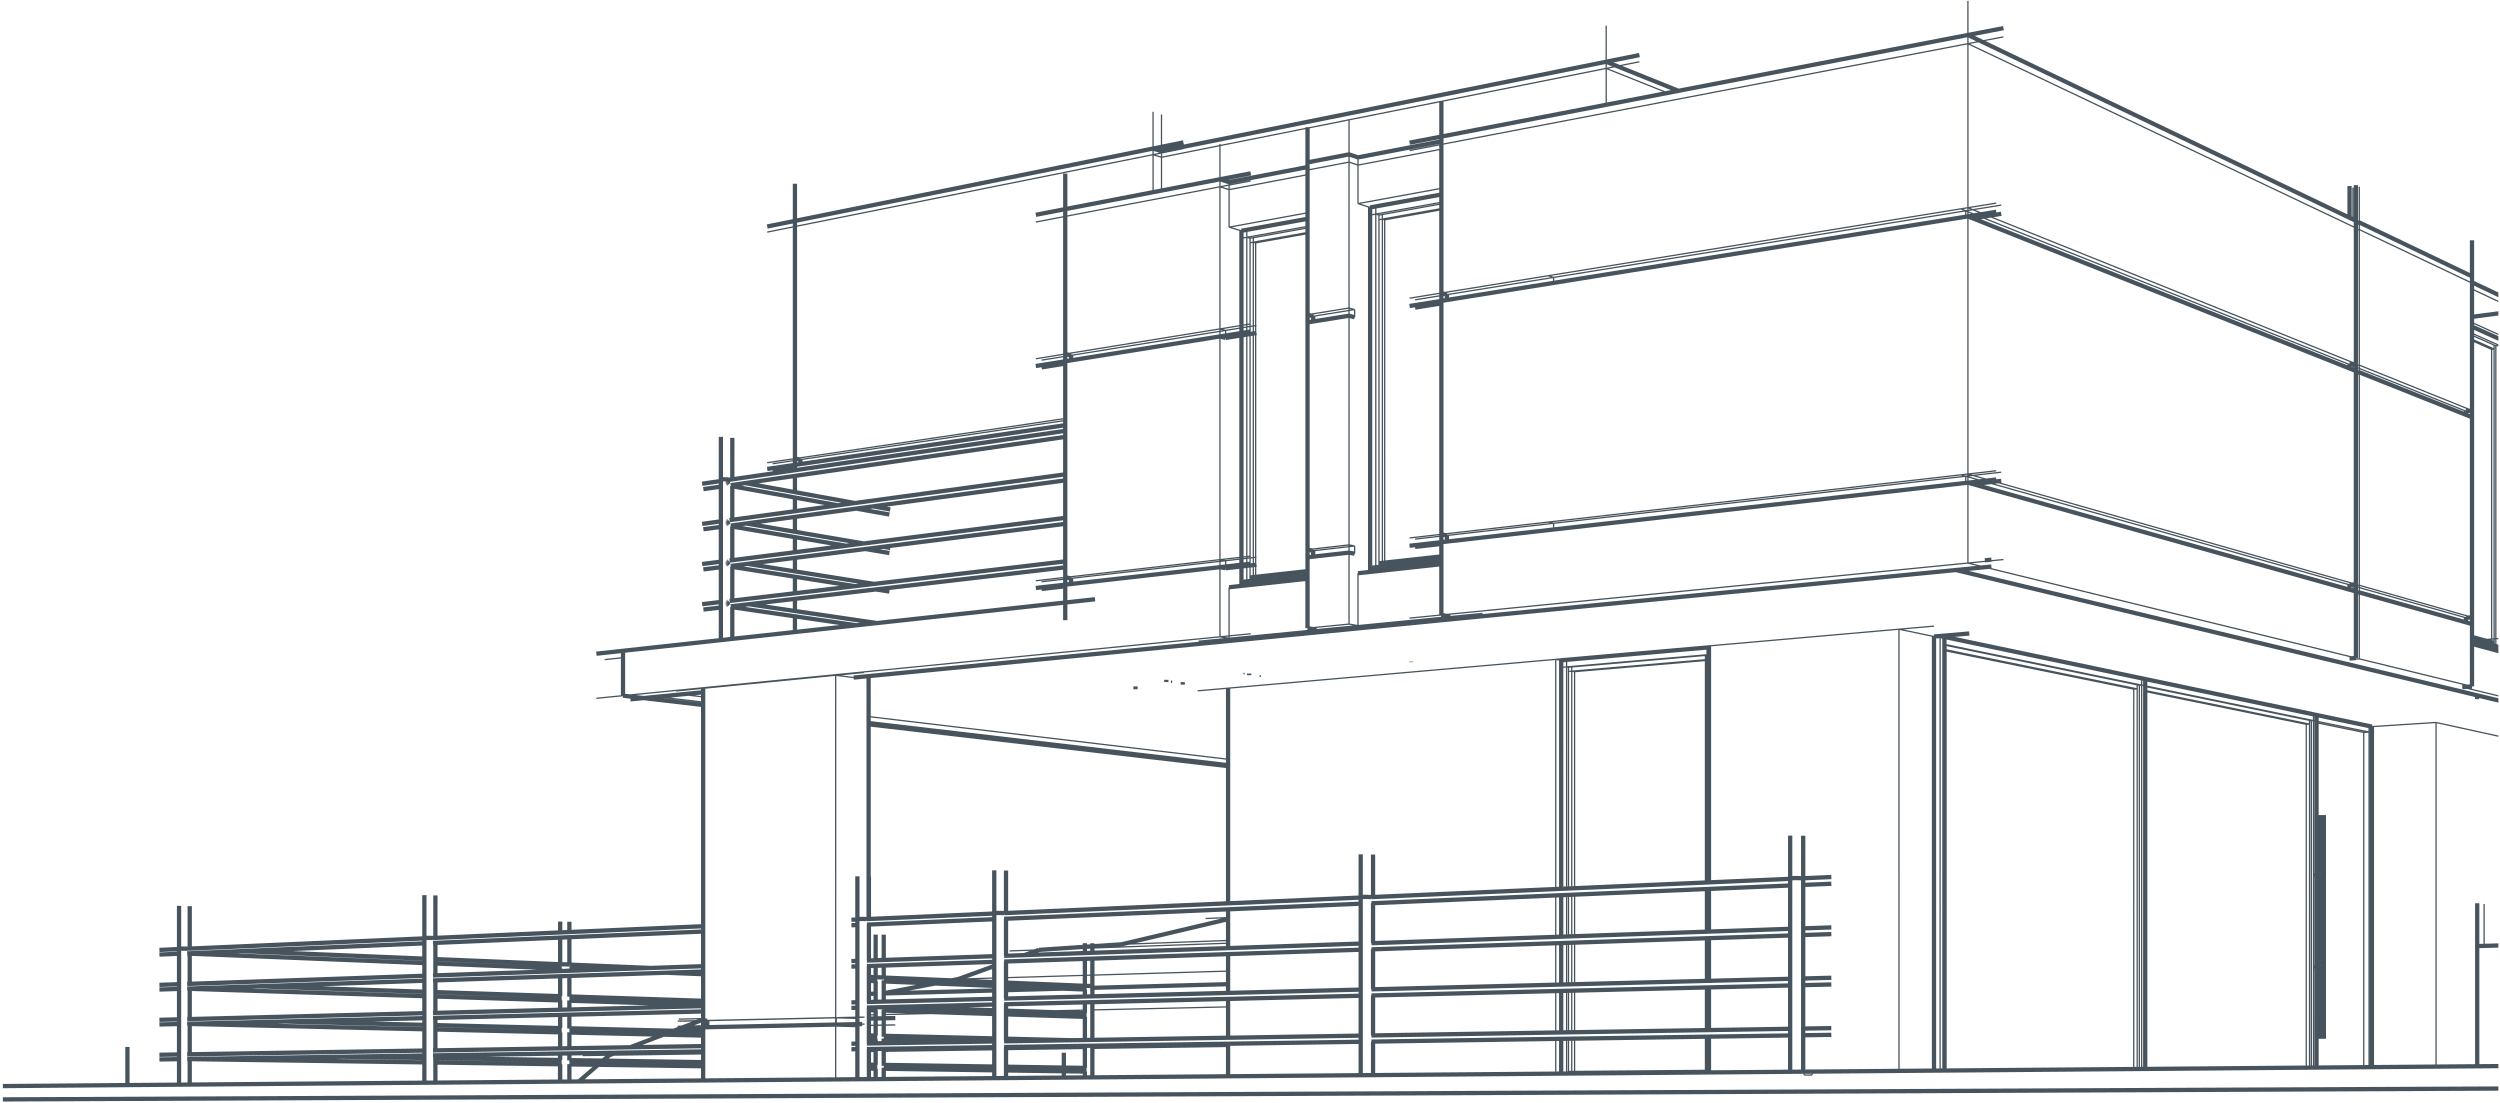 <svg xmlns="http://www.w3.org/2000/svg" width="1474.65" height="650.544" viewBox="0 0 1474.65 650.544">
  <path id="Differenzmenge_2" data-name="Differenzmenge 2" d="M614.5,939.916h0V937.39l1472-6.4v2.526l-1472,6.4Zm0-7.853h0v-2.523l72.207-.578V907.69h2.525v21.249l27.926-.224V916.187l-10.29.152-.037-2.525,10.327-.152v-.237l-10.288.165-.04-2.525,10.328-.165V895.476l-10.278.246-.06-2.525,10.338-.247v-.234l-10.277.258-.063-2.525,10.34-.26V874.766l-10.266.34-.084-2.525,10.35-.342V872l-10.266.354-.086-2.524,10.352-.356V854.055l-10.255.435-.107-2.523,10.362-.44v-.233l-10.253.448-.111-2.525,10.363-.453V824.5h2.527v23.93h.242l.01,1.263.008-1.263.755,0-.009,1.27.02-1.27.813.014-.019,1.262.033-1.262.818.021-.033,1.264.044-1.263.767.028-.045,1.26.06-1.26.068,0,.239-.011V824.633h2.525v23.748l135.887-5.925V818.178h2.525V842.1l.444,0,.011,1.263.009-1.263.8.006-.009,1.263.021-1.263.846.013-.022,1.263.037-1.263.837.024-.036,1.263.051-1.262.773.029-.051,1.264.068-1.262.063,0,.134-.006V818.327h2.525v23.737l71.078-3.1v-5.21h2.525v5.1l2.908-.127v-4.865h2.525v4.755l76.378-3.33V707.138l-33.859-3.945-7.648.746-.161-1.656-4.479-.523.1-.866-15.643,1.542-.074-.759,14.5-1.428V678.6l-9.49,1.02-.081-.758,9.571-1.029v-2.383l-14.326,1.565-.274-2.511,15.726-1.716,56.6-6.18V649.919l-8.924,1.04-.293-2.508,9.217-1.075v-.709l-9.646,1.137-.3-2.509,9.942-1.172V626.161l-8.914,1.122-.316-2.505,9.23-1.163v-.721l-9.635,1.225-.319-2.505,9.954-1.267V602.4l-8.9,1.2-.338-2.5,9.24-1.249v-.733l-9.624,1.315-.341-2.5,9.965-1.361V578.643l-8.89,1.285-.362-2.5,9.252-1.336v-.744l-9.612,1.4-.364-2.5,9.977-1.451V547.87h2.525V571.6l.691-.019.033,1.264.03-1.264.848.02-.028,1.262.082-1.259.884.057-.047.723.023-.016.074-.7.86.091-.132,1.255.192-1.247.522.079.179-.026V548.444h2.526v23l22.631-3.3-.084-.567-3.038.446-.368-2.5,15.283-2.245v-.954l-11.849,1.753-.113-.754,11.961-1.77v-.319l-15.043,2.232-.112-.756,15.153-2.247V424.435l-15.023,3.017-.151-.747,15.174-3.047V422l-14.849,3-.5-2.475,15.349-3.1V398.535h2.525v20.379l209.6-42.35v-20.44h.763v20.287l4.209-.851V357.679h.762v17.727l12.307-2.486.5,2.476-4.618.932,253.353-50.957V305.255h.763v19.963l18.974-3.816.5,2.476-15.466,3.111,3.751,1.509,11.39-2.276.15.747-10.251,2.048,33.318,13.409,170.244-32.843V290.66h.763v18.774l20.338-3.921.478,2.48-17.2,3.317,5.156,2.469,11.733-2.245.143.749-10.717,2.051L1997.455,416.59V399.921h2.526V417.8l.363.173v-17.1h.763v17.468l.084.04V399.368h2.525v20.809l.358-.053v-19.8h.763v20.226l.164-.34,64.686,30.976V431.9h2.525V455.89l14.288,6.792v2.8l-14.288-6.793v2.125l14.288,6.737v.844l-14.287-6.739v13.963l14.287-1.869v2.547l-14.288,1.868v2.377l14.288,6.467v.836l-14.287-6.466V482l14.288,6.431V491.2l-14.288-6.434v1.978h0v.145l14.288,6.377v1.1l-1.116.14V666.505l1.116-.088v.765l-1.116.087v2.845l1.116.3v5.063l-14.288-3.843v23.423h-1.262l.088,1.26-.506.035,15.967,3.881v.786l-18.476-4.49-2.7.19-.06-.86-.118-.028.09-.372-.088-1.259.536-.039-61.262-14.993-1.892.143.018.239-3.737.285-.066-.858-.121-.029.091-.373-.063-.823-212.475-52.01-12.032,1.174L2086.5,702.013v2.6l-11.324-2.723v.67h-2.525v-1.276l-306.19-73.609-640.034,62.449V712.6L1335.944,737.5V696.571l-16.666,1.464-.067-.759,17.961-1.58.035.382-.034-.381,193.274-16.985,3.139-.275,0-.054,3.191-.279,83.724-7.335,0,.031h.006l0-.03.258-.021,0,.028.068-.006.033.379-.032-.379,112.069-9.848.021.231-.02-.231,20.7-1.818.066.759-18.133,1.593,18.023,3.768-.074-.861,3.6-.31,17.233-1.481.217,2.516-8.7.747,112.61,23.63L1977.72,710.3l-.173.824.173-.824,1.772.373,31,6.505,1.672.35-.176.842,37.723-2.427.025.37.081-.37L2086.5,724v.782l-36.377-7.991V918.042l22.632-.181V822.956h2.525v23.96l2.421-.068v-23.5h.763v23.478l8.035-.222v2.526l-11.22.312v68.4l11.219-.089v2.525l-12.472.1-63.778.512-.011-1.263.01,1.263-3.147.025-27.857.222-1.775.014-.009-1.262.009,1.262-1.284.008-1.068.011-1.929.015-94.993.76h0l-2.107.017-.01-1.257.009,1.257-1.36.011-.009-1.263.009,1.263-3.308.028-.011-1.263.009,1.263-111.678.894-.012-1.26.01,1.26-2.534.02-.011-1.262.01,1.262-3.6.028h0l-20.659.167h0l-50.843.407v.739h-.381l0,.383-4.708.035,0-.382h-.382v-.731l-7.863.062-47.893.385-.01-1.255.006,1.255-1.185.009-79.755.637-1.916.015-1.122.01-3.191.025-.011-1.261.01,1.261-3.211.025-107.761.865-7.294.058-78.218.625-84.473.677-12.408.1-.01-1.264.01,1.264-41.044.329-.011-1.263.011,1.263-69.965.559-3.974.032-6.8.053-12.8.1-.01-1.262.01,1.262-78.169.625-.01-1.263.01,1.263-73.344.588-10.994.086-.085,0-.011-1.262.009,1.262-255.174,2.043-.01-1.263.009,1.263-73.48.588Zm105.44-81.107-.254.007v77.731l3.77-.03v-12.57l-.221,0-.037-2.524,1.5-.024,137.169-2.016v-.414l-138.633,2.21L723.2,910.8l.26,0V895.326l-.209.005-.061-2.525,56.9-1.362,81.787-1.958v-.411l-138.622,3.487-.064-2.525.272-.007V874.557l-.2.007-.083-2.525,41.045-1.36,97.651-3.237v-.413L723.259,871.8l-.087-2.525.284-.009V853.789l-.188.009-.106-2.524L861.869,845.4v-.411l-138.6,6.043-.056-1.263-.059,1.262Zm6.042,65.213v12.475l135.887-1.087v-9.5Zm137.994-18.885h.421v30.252l3.971-.032V913.963l-.121,0-.038-2.525,1.4-.022.019,1.263-.018-1.263,73.6-1.083.019,1.263-.018-1.263,5.433-.079,77.66-1.142V908.5l-77.621,1.237-5.434.086-73.6,1.172-1.4.023-.041-2.525.16,0V891.859l-.109,0-.06-2.525,1.4-.035.031,1.263-.03-1.261,73.6-1.761.03,1.263-.03-1.263,83.105-1.99v-.614l-83.043,2.088-.033-1.261.032,1.263-73.6,1.851-1.4.036-.064-2.525.172,0V869.754l-.1,0-.083-2.526,1.4-.044,73.6-2.44,5.433-.181.042,1.263-.041-1.263,57.027-1.892.042,1.269v-.007l-.042-1.262,20.655-.684v-.615l-29.542,1.016-.043-1.263.043,1.263-32.9,1.131-20.589.707-73.6,2.53-.043-1.261.043,1.261-1.4.047-.086-2.523.182-.006V847.65l-.085,0-.107-2.524,1.4-.059,73.6-3.119,5.434-.231.054,1.262-.053-1.262,77.693-3.293v-.612l-83.02,3.619-73.6,3.21-1.4.061-.055-1.267-.068,1.266-3.309-.08-.455.014v13.59h0v39.053Zm6.917,20.9v9.3l70.991-.568v-7.747Zm73.256-2.768h0l-.019,1.26h.037l-.018,1.248h.347v8.97l2.908-.023v-9.035h1.266l.015-1.076h-.036l.016-1.121H947.4V912.8l-2.908.042v2.573Zm5.781,3.868v7.568l3.825-.03,8.554-7.368Zm16.188.222-8.457,7.285,68.647-.55v-5.9l-60.191-.837h0Zm62.715-2.819h0v9.534l76.526-.611V895.793l-76.526,1.552v13.012h-1.263l1.263,0v6.326Zm77.289-20.889v29.8l11.159-.089V910.3l-2.248.033-.037-2.525,2.284-.034v-.727l-2.246.035-.04-2.525,2.286-.037v-8.427l-10.173-.272,0-.065,0,.065Zm16.661-1.935h0l.016.762-1.409.028.016.815-1.6.033v29.991l4.273-.033V908.921h.09l-.019-1.246,1.174-.017,3.973-.059.02,1.263-.019-1.262,68.721-1.012v-.826l-9.288.148h0l-59.394.945v0l-3.974.063-.021-1.263.02,1.263-1.174.019-.02-1.282h-.089v-10.62h1.263v-.033l-1.262.032v-4.043h1.263v-.034l-1.263.034v-6.548h.088l-.03-1.234,1.174-.029.031,1.263-.03-1.263,8.747-.21.021.841-.02-.841,4.963-.117,58.994-1.414v-.824l-68.669,1.727-.028-1.085.027,1.085-3.973.1-1.175.029-.031-1.293h-.089V859.973h.089l-.041-1.224,1.174-.039,3.974-.131.042,1.263-.041-1.263,68.742-2.279v-.826l-68.658,2.361-3.974.136-1.173.041-.045-1.3h-.087V835.5h.087l-.05-1.213,73.9-3.131v-.824L1125.4,833.5l-.055-1.254.052,1.254-.174.007-1,.045-.055-1.258-.087,1.256-1.7-.072-1.731-.024-.848.033v2.3h-1.261l1.262,0v53.964l1.567-.033,0,.071,1.409-.031.016.764-2.993.065v.221h-1.26l0,.056h1.262v2.109l1.551-.031.019.948,1.407-.028Zm3.822,27.877v3.7l1.45-.012v-3.667l-1.45-.02Zm3.652-3.52h0l-.017,1.044h.033l-.017,1.251h.324V925.4l2.248-.017v-5.432h1.271l.005-.4-.032,0,.01-.672h-1.254v-8.806l-2.248.033v8.112Zm5.1,3.641v3.508l62.665-.5v-2.137Zm63.929-2.587h1.261v5.572l4.414-.035V907.731h.147l-.019-1.247,1.117-.015v0l46.513-.686,84.473-1.241,76.973-1.131v-1.093l-157,2.5-4.409.069-.02-1.261.02,1.263-46.513.741-.021-1.263.02,1.263-1.117.018-.02-1.281h-.146V882.511h.147l-.03-1.236,1.115-.027.031,1.263-.03-1.263,46.513-1.113,4.409-.106.031,1.263-.03-1.263,157.048-3.758v-1.091l-76.923,1.935h0l-80.064,2.014-.032-1.262.032,1.262-4.409.11-46.513,1.171-.032-1.264.032,1.264-1.116.028-.034-1.292h-.146V857.292h.146l-.041-1.224,1.672-.057.043,1.252-.042-1.252,45.956-1.523,4.41-.148.041,1.263-.041-1.263,157.059-5.2v-1.093l-76.911,2.645-.043-1.262.043,1.262-80.064,2.752-.043-1.262.043,1.262-4.41.15-35.7,1.228-10.814.372-.044-1.261.043,1.261-1.116.039-.044-1.3h-.146V832.073h.145l-.052-1.215,1.117-.048L1414.161,822v-1.091l-76.9,3.353-.055-1.262.055,1.262-132.1,5.759-.056-1.258-.1,1.255-1.684-.075-1.763-.026-1.01.041v24.212h0v15.308h-1.262l1.262,0v35h-1.263l1.263,0v14.792Zm8.2,3.589v1.929l31.578-.252V923.3Zm34.1.475v1.181l9.883-.078v-.965Zm12.116-3.258h0l-.014.9.03,0-.017,1.249H1254v2.189l1.885-.015V908.263l-1.884.028v.315h-1.262l1.262,0v11.47Zm82.24-12.266-77.538,1.1v15.473l77.537-.62Zm345.4,15.709-3.945.031v.353l3.945-.03Zm-267.178-17.586-75.692,1.113V923.74l75.692-.606v-17.2Zm4-85.484-1.47.043V923.115l4.769-.038v-18.53h.33l-.019-1.249.932-.013.019,1.263-.018-1.263,107.762-1.585,6.4-.094,1.121-.016,3.6-.054.019,1.263-.018-1.263,78.075-1.148.019,1.245-.018-1.245,47.836-.7v-1.4l-46.866.747-.022-1.247.02,1.247-.929.013-78.076,1.246-1.68.027-1.916.03-.02-1.262.02,1.264-1.122.016h0l-3.191.052-.017-1.008.016,1.008-3.211.05L1421.808,902.2l-.022-1.279h-.329V877.329h.329l-.03-1.239.932-.023.029,1.166-.028-1.166,110.973-2.656.031,1.263-.03-1.264,3.19-.075.031,1.263-.03-1.263,1.122-.027,1.915-.046.031,1.264-.03-1.263,1.679-.042.031,1.262-.03-1.262,79.006-1.891.259-.005,46.66-1.118v-1.4l-46.857,1.177-.031-1.238.031,1.238-79,1.988-1.68.042-1.916.049L1538,870.81l.031,1.255-1.121.027-3.191.081-.032-1.263.031,1.263-3.209.081-.033-1.263.031,1.263-107.76,2.711-.932.022-.032-1.285h-.33V850.116h.329l-.042-1.231.933-.031.034,1.02-.033-1.02,107.762-3.573,6.4-.211,1.121-.037.043,1.261-.041-1.261,1.916-.064.042,1.261-.042-1.261,1.68-.056,78.076-2.587,1.186-.041.044,1.262-.042-1.262,46.673-1.547v-1.4l-46.588,1.6-.042-1.22.039,1.22-1.184.041h0l-78.077,2.683-1.679.059-1.916.065-1.123.039-3.191.11-.043-1.261.042,1.261-110.972,3.816-.932.031-.045-1.293h-.328V822.9h.328l-.053-1.222.933-.04.054,1.262-.053-1.262,110.972-4.7,3.191-.135,1.121-.049,1.917-.08,1.679-.071.054,1.263-.053-1.262,78.076-3.308.051,1.211-.051-1.211,1.183-.049.058,1.261-.054-1.262,46.684-1.978v-1.4l-46.575,2.03-.054-1.21.053,1.21-80.943,3.528-.054-1.234.053,1.234-1.915.082-1.121.052-.056-1.263.054,1.263-3.191.139-3.211.138-.055-1.26.055,1.262-107.761,4.7-.932.042-.057-1.263-.127,1.256-.8-.05ZM1530.1,904.229l-106.118,1.562v17.265l106.118-.85V904.229Zm2.328-.033-1.566.023V922.2l1.566-.013V904.2Zm4.072-.061-1.546.023v18.009l1.546-.013v-18.02Zm1.122-.015-.359,0v18.024l.359,0V904.119Zm1.917-.028-1.155.017V921.8l1.155-.01v-17.7Zm1.679-.026-.917.014v17.7l.917-.007V904.065Zm77.2-1.134-76.432,1.123v17.714l76.432-.621V902.931Zm49.081-.723-45.368.668V921.47l45.368-.363v-18.9Zm2.524-34.7h0v53.574l5.151-.042V900.815h0V809.46l-1.14-.07-1.941-.033-2.068.062v3.056h0v25.552h0v29.484Zm23,31.8h0l.036,2.524-15.355.224v18.966l4.013-.031,50.843-.406V661.718l-110.425,9.7v4.871h0V809.312l45.368-1.978v-24.3h2.525v23.844l.139-.009.075,1.264-.039-1.265.876-.026.039,1.261-.012-1.263.978-.008.01,1.263.01-1.263,1.014.008-.011,1.263.035-1.263.977.027-.035,1.263.061-1.262.876.043-.062,1.261.1-1.259.122.009V783.168h1.263l-1.263-.021,2.526-.026v23.769l15.281-.667.11,2.523-15.391.672v1.413l15.283-.647.107,2.524-15.39.653v23.1l15.294-.527.085,2.526-15.38.528V840.4l15.3-.507.084,2.523-15.378.511v23.1l15.3-.384.064,2.525-15.368.386v1.415L1693,869.6l.06,2.525-15.367.367v23.1l15.317-.244.041,2.526-15.357.245v1.415l15.318-.224Zm40.3-237.537h0V920.579l19.015-.153V665.746l-19.015-3.975Zm23.5,4.841-1.954.168V920.407l1.954-.015V666.612Zm.764.07v253.7l.891-.007V670.645h0v-3.776l-.891-.186Zm3.494,7.87h0v245.8l109.958-.88V696.967l-109.958-22.414Zm112,22.364-1.279.095V919.47l1.279-.01V696.917Zm.762-2.347h0V919.454l.506,0V694.674l-.505-.1Zm1.867.1-.6.044V919.444l.6,0V694.673Zm.763.057v224.7l.463-.005v-224.6l-.463-.1Zm2.989,3.955V919.409l93.348-.747V717.715l-93.348-19.03ZM1241.588,911.121v7.524l9.883.149v-9.789l-43.988.623v8.5l31.579.476v-7.485h2.526Zm733.137-193.437-1.165.076v200.9l1.165-.01Zm.763-2.145v203.1l.3,0V715.6l-.305-.063Zm1.591.075-.524.035V918.631l.524,0V715.614Zm.893,146.225-.131.076v56.706h.131V862.374l-.037.04-.094-.085.131-.143ZM1980.5,902.9v15.7l26.212-.21v-195.9l-26.212-5.394v53.852h1.8l2.525,0v106.7h0V902.9H1980.5Zm29.359-180.517-2.385.153V918.384l2.385-.019V722.383Zm.763-2.6V918.358h.029V719.788l-.029-.006Zm38.74-3.053-36.185,2.327V918.338l36.184-.289ZM1198.018,909.761l-62.666.887v6.4l62.666.943v-8.227Zm-254.855,6.915h0l-.016,1.153.02-1.154Zm184.89-5.924-1.449.021v6.141l1.449.021v-6.182ZM870.89,915.587h0v.07l59.048.82-59.048-.89Zm-55.843-.84-4.651.068,51.473.716v-.079Zm211.26-2.556-51.421.727-2,.76-1.051.9,54.474.82v-3.211Zm-69.755.474-6.624.1v1.489l18.1.273,1.782-1.535-13.251.188Zm-14.671.216L899.9,913.5l41.983.632Zm-215.9-17.437v15.313l135.888-2.165V898.519Zm144.91,3.277v9.727l71.078-1.132V900.33Zm73.257-2.136h0l-.03,1.267h.058l-.028,1.242h.347v8.18l2.908-.047v-8.181h1.266l.025-1.07h-.058l.027-1.125H947.4v-6.887l-2.908.071v6.549Zm5.78,3.924v6.679l34.387-.548,13.324-5.052Zm54.434,1.23-12.61,4.782,34.555-.55v-3.735l-21.945-.5Zm125.894-.731h0l-.026,1.051.053,0-.028,1.24h.323v1.008l2.248-.036v-1.5h1.277l.009-.392h-.054l.016-.682h-1.248v-6.433l-2.248.045v5.694Zm77.227-11.2v11.8l37.281.885,6.707-.106v-11.2Zm46.223-2h0l-.03.916.068,0-.039,1.231H1254v12.381l1.884-.03V882.586l-1.884.045v5.18Zm82.238-3.318-77.538,1.728v16.052l77.537-1.236Zm-195.02,9.852h0l.014.762-5.586.112v4.67l62.665,1.489V889.511l-19.867-.622-16.414-.515-26.384.589v.553l5.553-.118.055,2.525-5.606.121v2.349l4.186-.084v.064l1.383-.027ZM1414.162,878.8l-75.693,1.812V901l75.693-1.207V878.8Zm-286.109,16.567-1.45.029v4.288l1.45.034v-4.351ZM1530.1,876.024l-106.118,2.54v21.07l106.118-1.69V876.024Zm2.328-.055-1.566.037v21.925l1.566-.024V875.969Zm4.072-.1-1.546.036v21.959l1.546-.025v-21.97Zm1.122-.028-.359.01v21.975l.359-.005v-21.98Zm1.917-.046-1.155.028v21.986l1.155-.018v-22Zm1.679-.039-.917.021v22l.917-.014V875.759Zm77.2-1.847-76.432,1.828v22.014l76.432-1.219V873.912ZM870.89,896.129h0v.067l58.513,1.323-58.512-1.39Zm155.417-8.05-76.379,1.828v5.575l60.055,1.427,2.561-.971-.016-.789,2.212-.044,6.231-2.364-7.007.154,0-.07-1.4.032-.016-.762,10.755-.236,1.111-.421-11.167.249-.018-.762,13.081-.292Zm641.188-15.342-45.367,1.086v22.654l45.367-.723V872.736ZM780.112,893.97l-3.72.089,85.476,1.933v-.078ZM941.969,890.1l-71.079,1.7v1.8l71.08,1.69V890.1Zm84,2.535h0l.3.8-4,1.517,4.04-.083V893.42l-.034.013Zm79.395-1.732-74.1,1.617v2.252l74.1-1.5Zm22.694,1.3-1.449.031v2.337l1.449-.029Zm4.774-.1-2.248.048v2.343l2.248-.045Zm-270.958-.083-28.776.689,28.776.684Zm244.579-1.118v2.347l10.832-.22v-1.816Zm-77.616-7.253h0v7.273l.183,0,1.011.028-.021.761,75.352-1.644V688.88l-76.526,7.535V860.07h0v22.837h0v.735Zm77.289-194.75V890.049l11.158-.243v-3.9l-2.236.054-.061-2.525,2.3-.056v-.726l-2.235.056-.063-2.525,2.3-.058V861.5l-2.224.075-.085-2.524,2.309-.077v-.726l-2.223.076-.086-2.523,2.309-.079V837.1l-2.212.094-.107-2.524,2.319-.1v-.725l-2.212.1-.11-2.523,2.322-.1V807.064h2.526v23.867h.031l.035,1.265-.009-1.265.779-.006.009,1.259.01-1.259.866.006-.008,1.263.025-1.263.9.018-.026,1.258.043-1.257.862.028-.043,1.263.062-1.262.563.029V690.367l-7.435.725-.122-1.258-.049.38ZM725.98,874.724v15.241l135.888-3.416v-7.568Zm402.073,14.4-1.449.032v.546l1.449-.031Zm6.06-3.625-3.842.092-.016.5h.323v3.523l2.248-.049v-.959h0V885.6h1.284Zm-7.509,1.774v1.121l1.449-.033V887.32Zm8.748.274v.651l12.145-.27Zm116.118-1.173-2.422.054,2.422.078Zm-380.58-7.111v7.057l71.078-1.788V881.49Zm380.58,3.428-43.988,1.052v1.334l11.6.377,16.047.521,16.343-.364v-2.921Zm84.473-2.022-77.538,1.856v2.932l77.537-1.727Zm-137.927,3.3-14.191.339,14.191.461Zm-253.869-6.215h0l-.041,1.275.08,0-.039,1.232h.347v4.2l2.908-.073v-4.135h1.268l.033-1.065-.079,0,.037-1.13H947.4v-10.93l-2.908.1v10.525Zm5.78,3.984v2.593l45.914-1.155Zm-6.657-2.717h0l-.039,1.239Zm184.782-1.435-1.448.04v2.263l1.448-.038Zm2.754-9.7-.509,0-.041.995h.322v10.9l2.248-.057V868.424h1.29l.014-.368-.093,0,.029-.7H1134l-.1.64-.349-.035Zm67.21,7.809-62.665,1.69v2.277l62.666-1.577Zm-192.333-10.5-55.756,1.849v9.659l76.379,2.481V866.028ZM870.89,876.669h0v.067l58.124,1.82-58.123-1.887Zm368.885-2.094-32.291.87v2.407l43.988-1.107v-1.7Zm14.453-1.6-.489,0-.033.85H1254v2.852l1.883-.047v-3.619Zm81.717-1h0l-77.539,2.092v2.5l24.727-.622,52.812-1.345v-2.623ZM764.274,873.2l-2.994.1,100.589,3.151v-.079Zm177.695-5.89L870.89,869.67v4.472l71.079,2.309v-9.136Zm184.635,2.728V875.1l1.448-.04V870.1Zm287.558-18.381-75.693,2.508v20.388l75.693-1.9V851.662Zm-278.811,18.731V874.5l17.888-3.394Zm29.077,1.166-15.491,2.939,49.079-1.325v-.27l-33.588-1.345Zm-302.56-1.589-59.129,1.959,59.129,1.921v-3.88ZM1530.1,847.817l-106.118,3.519v21.071l106.118-2.669v-21.92Zm-275.289,22.638h0l.576.01-.02,1.263.028-1.263.485.01v-4.709l-1.884.055v4.634h.221l.008,1.256,0-1.255h.567l-.005,1.264.02-1.263Zm81.132-7.063-77.537,2.3v5.854l77.537-2.091v-6.063Zm-84.472,2.5-43.987,1.3v1.351l43.987,1.813V865.9Zm280.958-18.154-1.566.051v21.926l1.566-.041V847.742Zm4.072-.135-1.546.051v21.955l1.546-.038V847.607Zm1.122-.038-.359.012v21.976l.359-.009V847.569Zm1.917-.064-1.155.038v21.986l1.155-.03V847.5Zm1.679-.055-.917.03v22l.917-.023V847.45Zm77.2-2.559-76.432,2.534v22.013l76.432-1.923V844.891Zm-444.33,23.545-.041.979.041-.979ZM725.98,854v15.172L861.869,864.5v-5.058ZM1165.2,868.067h0l-.039.992.041-.987v-.005Zm-35.846-.206h0l-.041,1.026Zm68.659-.381-9.594.284,9.594.4Zm-67.761-.886h0l-.044,1.065.053,0-.006-1.069Zm537.24-23.33-45.368,1.5v22.653l45.368-1.14V843.264Zm-469.479,15.563-62.664,2.077v4.675l29.9,1.232,8.734.36,3.687-.7,20.339-7.368Zm0,2.962-14.816,5.368,14.816-.438Zm-65.945,3.589h0l.6.014-.031,1.264.045-1.262.135,0v-4.411l-2.248.075v4.3h.221l.007,1.268.006-1.268.609,0-.006,1.263.02-1.263.627.008-.02,1.264.03-1.263Zm119.4-8.323-43.987,1.458v7.924l43.987-1.3v-8.078Zm-123.417,4.09-1.449.049v4.024l1.449.059v-4.132Zm127.827-4.237-1.884.062v8.087l1.884-.057v-8.093Zm80.062-2.654-77.537,2.57v8.1l77.537-2.3v-8.374ZM870.89,859.8h0v4.388l58.967-2.027L870.89,859.8Zm1107.733,1.465h0l-.781.282v.183l.131-.077v-.144h.241l.41-.244ZM944.744,860.223l-.547,0-.047,1.211h.345v.226l2.908-.1v-.089h1.271l.042-1.056-.1-.005.048-1.136H948.6l-.13,1.074-1.066-.074Zm-.593-1.3h0l-.053,1.279.064,0Zm1037.108.959h0v.049h1.041v-.05Zm-954.952-18.928-76.379,3.236v13.744l46.8,1.928,29.576-1.017V840.958ZM870.89,857.209h0v.067l57.4,2.3-57.4-2.366Zm1106.952-49.159v51.422l.13.085V859.1l-.045-.058.045-.035V808.057l-.061.062ZM946.158,857.712h0l.7.018-.033,1.262.044-1.262.535.018V844.3l-2.908.123V857.7h.24l.008,1.267.006-1.267.674,0-.008,1.263.02-1.263.71.011-.019,1.263.032-1.262Zm-4.189-13.181-71.079,3.011v7.14l71.078,2.928V844.531Zm-186.751,7.912-2.446.1,109.1,4.369v-.077Zm442.8-18.76-71.413,3.026V855.4l1.449-.049V841.439h2.525v13.827l2.248-.077v-13.7h2.526V855.1l62.664-2.154V833.684ZM861.869,847.925l-76.4,3.236,76.4,3.147v-6.384Zm474.076-20.086-128.462,5.443v19.339l9.309-.32,3.5-1.269-11.975.425-.026-.763,14.336-.507,2.51-.909.293.809.111,0-.059-.879,25.987-1.751v-.936H1254v.765l1.884-.127v-.6h2.525v.426l15.825-1.067,59.109-13.971-9.394.381-.031-.761,12.031-.49v-3.239Zm-84.474,22.144-25.64,1.729-.848.307,26.488-.91Zm4.409-.21-1.884.067v1.183l1.884-.065Zm80.064-2.834h0l-77.539,2.745v1.186l77.539-2.666V846.94Zm-61.433.608-.063,0,.054.8.2-.007-.189-.8Zm61.433-2.209h0l-56.951,2.048-4,.947,60.954-2.157v-.837Zm1.264,1.173h1.261v1.6l75.692-2.6V824.526l-75.691,3.207v18.779Zm-1.266-12.585-53.137,12.559,53.137-1.911V833.927ZM1530.1,819.614l-106.118,4.5v21.069l106.118-3.649V819.614Zm2.328-.1-1.566.067V841.5l1.566-.054V819.515Zm4.072-.173-1.546.066v21.956l1.546-.054V819.342Zm1.122-.048-.359.015v21.974l.359-.012V819.294Zm1.917-.082-1.155.049v21.983l1.155-.04V819.213Zm1.679-.069-.917.038v22l.917-.032v-22Zm77.2-3.271-76.432,3.238v22.012l76.432-2.627V815.872Zm49.081-2.081-45.368,1.924v22.652l45.368-1.561V813.791ZM1126.428,718.8v88.353h.177v23.758l71.413-3.113V803.538h2.525V827.4l.166,0,.035,1.264-.011-1.264.807-.006.012,1.262.01-1.262.889.005-.01,1.268.028-1.268.909.02-.026,1.258.044-1.258.87.032-.045,1.262.065-1.262.673.035V803.637h2.525v23.752l128.46-5.6V743.216L1126.427,718.8ZM1530.1,679.509l-191.631,16.84v125.33l75.692-3.3V794.1h2.526v23.853l.548-.017.039,1.263-.012-1.263.885-.008.01,1.264.011-1.264.948.008-.011,1.263.031-1.263.944.022-.031,1.263.052-1.261.877.035-.052,1.262.078-1.26.453.027V794.212h2.526v23.738l106.118-4.627V679.509Zm.762.036V813.291l1.566-.068V679.812Zm5.638,4.406-1.546.133V813.112l1.546-.067V683.951Zm.764.035V813.012l.359-.016V684.046l-.359-.059Zm2.276,2.491-1.155.1V812.963l1.155-.049V686.478Zm.762.035V812.881l.917-.041V686.666Zm78.113-6.331-76.432,6.511V812.805l76.432-3.332V680.182ZM1977.973,807.55h0l-.13.075v.38l.131-.136v-.319Zm.652-.562h0l-.783.279v.177l.131-.076v-.128h.219l.433-.253Zm2.63.084h0Zm0-1.49h0l0,.041h1.042v-.041Zm-3.415-89.908h0v89.5l.13.088v-.509l-.014-.018.013-.01V715.7l-.131-.028Zm-851.414-2.3v2.152l209.516,24.584v-1.842l-209.517-24.893Zm854.07,2.851h0v.093l26.616,5.478.271-.017-26.887-5.555Zm0-2.762h0v1.984l29.359,6.065v-1.887l-29.359-6.161Zm-101.048-17.732v1.614l95.276,19.468v-1.428l-18.533-3.822-76.743-15.831Zm98.392,17.175h0V714.9l.13.027v-1.992l-.131-.027Zm-98.393-20.648v2.313l78.2,16.156,19.432,4.013v-1.994l-97.631-20.488ZM1004.646,702l-.326.032,21.985,2.562v-.051L1004.646,702Zm14.323-1.4-3.963.388-6.79.661,18.089,2.123v-2.3l-7.337-.873Zm-18.563-.724h0l.122,1.239Zm25.9.008h0l-3.79.37,3.79.451v-.821Zm-14.751-2.079L988,700.131l4.47.523,7.934-.775h0l25.9-2.527v-.687l-14.721,1.45Zm118.722-38.914,0,.041-48.431,5.288-36.949,4.034-6.737.734-56.6,6.177v24.214l2.867.335,41.683-4.112V695.6L1104.3,687.9V687.9l227.732-22.456V626.033l-87.308,9.862-.123-1.082.121,1.082-2.309.262v8l16.18-1.767.275,2.509-16.455,1.8v9.293h-2.525v-9.018l-109.605,11.964Zm630.792,12.416h0v1.844l112,22.885v-1.626l-112-23.1Zm115.392,20.319v2.322l.462.1v-2.32l-.463-.1Zm128.377-50.6h0v37.458l63.341,15.5,1.508-.106V659.212l-2.649-.743-62.2-17.441ZM1760.991,667.4v2.7l114.707,23.7V691.47L1760.99,667.4Zm-428.59-1.229-209.935,20.7.031.32-13.393,1.319,7.2.935-.084-.868,203.642-19.869-.068-.681,15.014-1.474-2.409-.383h0Zm207.139,17.8-1.155.1v1.737l1.155-.1Zm78.875-6.8-78.113,6.729v1.738l78.113-6.665Zm-81.914,3.484-1.546.136v2.52l1.546-.133Zm82.843-7.258-82.08,7.191v2.524l82.08-7.08v-2.634Zm383.109,4.89.02.258,1.6-.121v-37.52l-.359.032V678.3Zm-215.109-55.2h0l.213,2.2,212.176,51.936.895-.068.562-.042V640.006l-225-63.089-2.2-.617v45.558l9.646-.951-.149-1.5,3.853-.381.149,1.5,7.042-.694.075.76-7.042.694.025.249-3.853.38-.025-.249-7.839.773,5.181,1.268,2.435-.238,3.853-.374Zm297.276,44.232-.253.02v2.489l.253.068v-2.578Zm-1.016.078h0l-.7.056v.357l.7.193v-.606Zm-11.393-175.319V664.9l5.179,1.414,2.31.631,2.437-.192V496.477Zm11.392,4.389h0l-.7.087V666.7l.7-.056V496.476Zm.763-2.166V666.584l.253-.021V494.422ZM1038.028,624.729h1.263v41.6l4.211-.46V648.217h.382l-.192-1.649,10.742-1.254,27.134-3.164.147,1.255-.146-1.255,158.318-18.468v-.967l-111.358,13.131-.148-1.254.148,1.254-11.214,1.323-.148-1.254.148,1.254-72.4,8.536-.115-.98.115.98-1.552.183-.03.046-.012.1.064.273.125.174-.011.01.037.06-.265.165-1.558,1.539-.151-.151.9-.887-1.074.664-.224-.362,1.075-.664-1.193.417-.141-.4,1.193-.416-1.255.14-.048-.419,1.255-.14-1.254-.147.047-.4,1.255.147-1.177-.458.141-.363,1.177.458-1.009-.76.223-.3,1.009.759-.737-1.024.149-.108,1.081,1.506.291.218-.255-2.17.513-.06V624.423h.39l-.211-1.678,9.89-1.246,27.984-3.523.159,1.253-.157-1.255,41.561-5.231,116.77-14.7v-.981l-117.381,14.93-.159-1.252.159,1.252-40.633,5.167-.159-1.252.159,1.254-36.949,4.7-1.57.2-.024.035-.01.1.065.276.131.184-.013.011.035.056-.25.154-1.583,1.539-.149-.152.9-.881-1.076.659-.224-.365,1.077-.659-1.193.415-.141-.4,1.193-.417-1.255.142-.048-.419,1.255-.142-1.254-.148.047-.4,1.255.149-1.176-.46.141-.361,1.177.459-1.007-.763.224-.294,1.005.763-.727-1.033.15-.105,1.057,1.5.314.238-.276-2.17.525-.068V600.629h.4l-.231-1.708,9.156-1.238,28.72-3.882,36.225-4.9L1239.887,572.4V571.4l-122.613,16.733-9.863,1.346-25.528,3.482-.17-1.252.17,1.252-36.949,5.042-1.589.217-.016.023-.01.1.067.283.132.188-.012.01.032.056-.237.143-1.6,1.543-.149-.154.909-.877-1.079.655-.223-.365,1.079-.658-1.193.415-.141-.409,1.193-.412-1.255.142-.048-.419,1.255-.142-1.254-.147.047-.4,1.255.148-1.175-.462.141-.359,1.176.461-1-.77.223-.29,1,.77-.724-1.037.15-.105,1.053,1.51.324.248-.3-2.179.535-.075V576.833h.406l-.25-1.735,8.515-1.23.181,1.25-.18-1.25,187.713-27.111v-1.007l-194.94,28.4-.182-1.249.182,1.251-1.447.211-.141-.973.139.973-.156.022-.011.015-.01.1.067.287.134.19-.012.012.033.054-.241.146-1.6,1.537-.149-.156.912-.875-1.081.652-.223-.371,1.081-.652-1.194.412-.142-.409,1.194-.413-1.255.141-.048-.419,1.255-.142-1.254-.148.027-.226-.8-.019-.727.062v47.293h-1.264l1.264,0v3.269Zm312.507,38.885h0l.075.759-12.429,1.225v.624l45.71-4.486.176-1.045H1382.8V632.933l-34.417,3.74-.137-1.256.137,1.256-3.165.343-7.041.763v27.052l12.352-1.218Zm-13.116,2.061h0l-2.023.2,2.023.322v-.522Zm-291.392-15.887v15.8l34.424-3.758V654.8l-34.424-5.009Zm286.767-23.715v39.291l4.624-.456V636.552h.381l-.136-1.256,6.159-.669V625.7l-7.9.887-.111-.982-.082.01-.175.961Zm-249.817,29.092v6.394l25.107-2.741Zm325.555,3.5-18.967,1.87-.11.658,21.517-2.111-2.441-.417Zm-24.464-27.138h1.262v28.1l2.113.354,20.721-2.044v-40.5l-20.624,2.33-.111-.981.111.981-2.209.249v11.513Zm40.393-3.159,0,.041-10.247,1.113v29.241l48.6-4.77.125-.695-18.644,1.84-.075-.76,17.526-1.728V624.358l-37.283,4.051Zm-15.535-10.887v40.477l4.529.773V628.293h.382l-.137-1.256,6.031-.654V417.049h0v-4.523l-6.01-1.913.115-.364h-.381V387.81l-4.53-1.5v85.242l3.034.853-.1.365h.382v4.548h-.381l-.338,1.218-2.592-.722V611.249l3,.6-.074.37.381,0v4.547h-.382l-.242,1.24ZM1054.56,647.843l-2.422.283,65.971,9.6,2.094-.228-38.673-5.687-26.97-3.966Zm1015.127,7.8-1.047.084v.564l1.047.293v-.942ZM1129.4,639.113l-46.42,5.415v4.941l47.19,6.939,109.721-11.976v-7.027l-12.547,1.412-.106-.945-3.3.373-.283-2.51,16.24-1.837v-1.663l-12.645,1.444-.087-.76,12.732-1.453v-.206l-16.055,1.839-.087-.758,16.141-1.849v-4.268L1137.58,638.159l-.344,2.186-7.84-1.232Zm875.441-1.847h0v1.14l61.279,17.18v-.979l-61.279-17.341Zm-539.845,17.28-3.077.3,3.083-.3h-.006Zm22.221-2.948,0,0h0l.075.759-19.13,1.877,310.606-30.3-5.172-1.266-305.169,30.091-.125.7,18.914-1.856Zm517.625-15.717v.592l62.507,17.689-.042-.526Zm0-124.593v123.8l63.731,18.115,1.118-.091V537.128l-2.776-1.106ZM1464.272,622.95h0v28.9l1.968.354,306.988-30.271v-45.74l-.77.089-306.044,34.569-.142-1.254.142,1.254-2.143.243V622.95Zm-383.821,21.873h0l-16.211,1.891,16.211,2.384v-4.275Zm-34.424-18.8V643.03l34.424-4.059v-7.545l-34.424-5.405Zm36.949,5.8v6.85l24.916-2.938Zm920.74,5.127v1.458l.358-.032v-1.326Zm-2.61-.739v1.149l.084.023v-1.148Zm-.763.051-.364.032v.75l.364.1Zm-214.982-60.312,0,.026-2.263.256,214.353,60.1v-1.158l-210.021-59.433-2.069.233Zm218.714,59.842-.359.032v.332l.358.1Zm0-124.7h0l-.358.044V635.059l.358-.031V511.1ZM1789.553,575.5l-.116.014,209.245,59.214-.055-.617-207.008-58.843-2.066.233Zm-735.844,48.522-2.274.285,65.754,10.327,1.967-.231-37.64-5.971-27.807-4.411Zm296.47,8.846h0l.115,1.052-.114-1.052Zm442.948-60.312v0h0l.273,2.424,206.716,58.759,1.074-.1V509.837l-.933-.372.458-1.151-.459,1.151-2.007-.8-222.187-88.532.453-1.139-.454,1.139-2.069-.824V569.334l16.287-1.869.087.758-14.8,1.7.982.28,16.672-1.9.086.758-14.83,1.688,5.823,1.655,2.06-.233.1.846-.094-.846,3.816-.429.129,1.138Zm-550.714,59.666h0v1.386l.9-.1v-1.131l-.9-.154Zm-119.166-16.955-40.271,5.069v5.771l45.424,7.205,111.487-13.145V600.585l-101.938,12.836-.207,1.215-4.018-.683-1.779.223,5.7.961-.419,2.491-13.976-2.356Zm208.784,6.444h0l-86.188,9.84v1.67l86.188-9.735v-1.775Zm15.839,3.527-1.521.172v6.606l1.521-.166Zm1.928-.216h0l-1.165.131v6.613l1.165-.128v-6.617Zm-17.766-4.318h0l-87.348,10-.036.211,87.384-9.975v-.239ZM1242.3,544.289h.115v85.377l1.889.322,87.73-10.047V489.957l-87.251,14.006-.186-1.154.185,1.154-2.368.38v.292h0v39.654Zm109.4,80.525-1.138.128v4.531l1.138-.127v-4.532Zm1.393-.157h0l-.63.07v4.536l.63-.069v-4.537Zm.83-6.207h0l.086.757-.154.017v3.084l.254,2.233-.254.029v4.539l28.95-3.191V428.573l-28.95,5.167v48.014l.05-.008.12.753-.171.027v3.363l.31,1.938-.311.049V618.458l.066-.007Zm-273.471,2.21h0L1062.7,622.9l17.754,2.816V620.66Zm347.774,3.674h0l.121,1.113ZM1423.947,416.9h0l-1.69.3V623.714l1.69-.187V416.9Zm.763.065V623.446l1.13-.124v-206ZM1335.4,621.332l-2.608.3V623.4l2.609-.294v-1.778Zm8.421-.961h0l-7.658.874v1.78l7.658-.866v-1.788Zm7.876-.9-1.138.131v2.8l1.139-.128v-2.8Zm1.393-.158h0l-.63.072v2.8l.63-.07v-2.8Zm-5.222.6h0l-1.521.174v1.792l1.521-.172v-1.794Zm1.928-.221h0l-1.165.133v1.795l1.166-.13v-1.8Zm78.046-199.83-1.241.221V621.1l1.241-.137v-201.1Zm.762.064V620.875l.6-.067v-200.7Zm33.142-5.441h0l-31.775,5.672V620.725l31.774-3.5v-4.805l-14.1,1.59-.115-1.022-3.127.354-.286-2.51,17.631-1.993v-1.93l-14.2,1.622-.087-.759,14.288-1.632v-.283l-17.446,2-.086-.758,17.532-2.007V470.611l-14.045,2.247-.229-1.434-3.015.483-.4-2.495,17.688-2.835v-1.485l-14.183,2.292-.121-.753,14.3-2.311V463.6l-17.427,2.824-.122-.752,17.549-2.845V414.482ZM1343.823,619.363h0l-8.844,1.005.814.15,8.031-.917v-.238Zm-11.029-129.344v129.83l11.029-1.255V489.482l-7.84,1.255-.2-1.247-.317,1.222Zm15.076,128.875h0l-1.521.174v.246l1.521-.175v-.245Zm-301.843-16.644v16.918l34.424-4.379v-6.735l-34.424-5.805ZM1349.8,618.674h0l-1.165.134v.246l1.166-.133v-.247Zm1.9-130.452-1.139.183V618.09l.056.491-.056.006v.246l1.14-.13Zm1.393-.222h0l-.629.1V618.616l.629-.072V488Zm-5.222.836-1.521.243V618.3l1.521-.174Zm1.928-.309h0l-1.165.186V618.039l1.165-.133V488.526ZM1385.33,615.9v1.573l.805-.091v-1.327Zm22.834-2.872-19.5,2.228v1.841l19.5-2.2v-1.867Zm3.311-.379h0l-2.549.292v1.968l2.549.5v-2.759Zm-3.311-.655-20.638,2.363-.051.266,20.689-2.362Zm-325.187-3.509v5.988l20.244-2.575Zm325.187-130.747-20.566,3.3-2.268.365V613.325l1.661.322,21.173-2.424V477.735Zm-326.24,128.007h0l29.955,5.051,1.878-.239-32.255-5.488-28.531-4.855-2.139.289,31.091,5.241-.209,1.246.209-1.245Zm35.988-14.308-34.935,4.721v6.6l39.394,6.705,117.517-14.946V574.946l-104.029,14.063,2.323.421-.452,2.486-9.971-1.813-1.71.231,11.608,2.092-.446,2.484-19.3-3.476Zm346.362,15.447h0v1.673l.738-.084v-1.436l-.738-.153Zm64.564-7.632h0l-61.3,7v1.937l61.3-6.925v-2.011ZM1526,598.5l-59.58,6.825-.061.293,60.558-6.913-.917-.2h0ZM1464.273,469.13V604.3l1.542.321,60.155-6.889,243.378-27.868,3.881-.446V419.134l-.712.114-243.1,39.024-.2-1.247.2,1.256-62.946,10.087v.007l-2.2.353v.4h0ZM1080.451,596.5h0l-19.087,2.579,19.087,3.247V596.5Zm691.485-25h0L1529.6,599.163v2.011L1771.935,573.8v-2.3Zm-2.576-.869-241.04,27.6.921.2,241.115-27.526-1-.281Zm-723.333,7.854v16.824l34.424-4.7v-5.925l-34.424-6.2Zm36.949,6.657v5.125l16.187-2.209Zm-30.648-8.744-2.025.292,31.634,5.7,25.329,4.564,1.8-.245-27.575-5.011-29.159-5.3Zm187.558-27.088-156.91,22.662V579.4l34.154,6.206,122.756-16.75V549.308Zm-159.435,23.026h0l-20.249,2.925,20.249,3.68v-6.605Zm692.248-.76v2.14l.531-.06v-1.931l-.531-.149Zm1.293.365v1.627l4.111-.464Zm2.506-.964-2.217.254,5.826,1.647,2.065-.232h0l.138-.016Zm-3.268-.79h0l-1.876.215,1,.282.88-.1v-.4Zm-533.344-27.777-156.91,23.053v.6l156.91-22.864Zm-156.91,19.782v.718l.688-.1v-.485Zm156.91-23.431-153.7,22.7v.977l153.7-22.58Zm0-1.173-154.82,22.965-.059.312,154.879-22.874Zm52.695-155.74h0l-209.6,42.079V559.62l1.386.266,155.525-23.071v-30.7l-12.489,2-.212-1.327-3.2.514-.4-2.494,16.3-2.618V500.94l-12.627,2.041-.121-.754,12.749-2.059v-.609l-16.036,2.6-.121-.751,16.159-2.62V418.443l-16.026,3.069-.144-.75,16.17-3.1v-2.621l-15.858,3.059-.478-2.479,16.337-3.152v-19.92h2.526v19.433l50.168-9.679V381.848Zm777.106,151.864h0l-1.047.121v.16l1.047.418v-.7ZM2004.924,508.6l61.192,24.383v-.28h.24l-61.519-24.639v.752l.086-.215Zm-.086-2.5v1.138l62.49,25.029-.095-.823.468-.055Zm0-79.927v79.1l64.453,25.93.4-.047V456.986Zm-1.121,81.438v.977l.358-.044v-.79Zm-2.61-1.046v.51l.084.034v-.51Zm2.969-.6h0l-.358.045v.777l.358.144v-.966Zm-3.732.3h0l-.363.045v.315l.363.144v-.5Zm-217.369-87.069-1.719.275,216.2,86.148v-.423h.235l-214.716-86Zm219.481,85.531h1.262v.514l.359-.045V426.019l-.359.053v78.665Zm-216.762-86.794.129.808-1.379.22,214.222,85.8-.1-.82.7-.089-212.1-85.33-1.343.214Zm7.377-2.91h0l.4,2.493-4.842.774,212.195,85.369.369-.047V424.448l-227.2-107.925v95.7l16.27-2.639.122.754-15.36,2.49,1.55.624,16.635-2.687.121.753L1777.945,414l3.225,1.3,1.343-.215,7.612-1.222.255,1.6,2.688-.429Zm-550.657,85.539v1.211l.905-.146v-.848Zm89.619-14.52h0l-86.188,13.925v1.255l86.188-13.834v-1.346Zm0-1.427h0l-87.2,14.134-.153.634,87.354-14.115v-.653Zm0-83.814h0l-89.619,17.15v80.013l1,.241,88.617-14.363V400.811ZM2072.212,488.9v1.514l11.392,5.046V493.97Zm0,2.348v.007l9.026,3.991Zm0-3.327h0v.145l12.848,5.719.564-.071-13.412-5.987v.193ZM1335.4,485.508l-2.608.421v1.347l2.609-.419Zm8.421-1.361h0l-7.658,1.237v1.351l7.658-1.23v-1.358Zm7.876-1.273-1.139.184v2.565l.035.218,1.1-.177Zm1.393-.225h0l-.63.1v2.79l.63-.1v-2.791Zm-20.3,2.021v.485l1.145-.185Zm15.076-1.177h0l-1.521.245V485.1l1.521-.244v-1.363Zm1.928-.311h0l-1.165.187v1.364l1.166-.187v-1.364Zm-5.975-.468h0l-9.566,1.551,1.547.4,8.019-1.3v-.66Zm-11.029-81.847v82.862l11.029-1.787V426.326l-6.132-1.818.109-.366h-.381V402.3Zm15.076,81.192h0l-1.521.246v.661l1.521-.245v-.662Zm1.928-.313h0l-1.165.19v.661l1.166-.187v-.663Zm1.9-48.279-1.139.2v47.494l.072.447-.073.012v.663l1.14-.184V433.467Zm.762.054h0v48.456l.63-.1V433.706l-.63-.185Zm-4.592-2.926-1.521.273v50.664l1.521-.247V430.6Zm.762.054v50.513l1.165-.189V430.993Zm36.7,46.813v1.381l.805-.13v-1.03Zm22.834-3.711-19.5,3.151v1.407l19.5-3.131Zm0-1.464L1387.7,475.6l-.2.714,20.654-3.337Zm3.311.93h0l-2.549.411v1.562l2.549.709v-2.683Zm-26.146-48.6h0v50.223l.851.234,21.983-3.563V386.241l-22.834,4.371v33.082h0v.926Zm23.6,47.722v.513l1.16-.188Zm55.347-7.642v1.47l.738-.119v-1.132Zm64.564-10.447h0l-61.3,9.9v1.481l61.3-9.823v-1.562Zm-2.851-1.062-59.368,9.621-.224.758,61.171-9.884-1.579-.5h0Zm-62.976-39.323h1.263v48.2l.77.228,60.909-9.871,243.378-39.445,3.9-.633V316.381L1464.273,375.5v33.984h0v.95h0v3.431Zm541.827,9.058v2.408l64.849,30.806v-2.16Zm-232.9-7.952h0L1529.6,454.13v1.553l242.336-38.9v-1.808Zm-2.588-1.227-241.682,39.171,1.582.5L1770.9,414.37ZM1351.7,430.823l-1.138.2V432.9l1.138-.2v-1.869Zm31.106-5.589-30.343,5.451v1.871l30.343-5.423Zm0-.925-32.9,5.921.3.087,1.813-.327,30.791-5.531Zm-34.934,2.772-1.521.275v2.738l1.521-.273v-2.741Zm34.934-6.341-34.172,6.2v2.741l34.172-6.15V420.74Zm0-4.445-43.347,7.94,5.551,1.646-.149-.821,3.165-.576.226,1.243-.225-1.243,34.779-6.311Zm620.911,8.33h0v.676l.358-.053v-2.571l-.359.054v1.894ZM1382.8,393.832l-44.623,8.5v21.364l44.623-8.174V393.832Zm396.943-78.7-4.92.941L2001.19,423.6v-2.425l-1.012-.484-2.007-.962Zm-487.166,64.007h0l-209.6,42.349v1.659l209.6-42.079v-1.929Zm135.263,38-1.241.223V419.3l1.241-.221Zm33.9-6.09-33.141,5.954v1.941l33.141-5.923v-1.972ZM1332.032,397.27h0l-38.83,7.492-50.79,9.8v2.624l89.619-17.15V397.27ZM1772.7,415.091v1.57l.531-.085V415.3ZM1461.748,410.1h0l-35.833,6.448.332.105,35.5-6.377V410.1Zm312.244,5.507v.844l1.505-.242Zm-350.045-2.337h0l-1.69.307v2.855l1.69-.3v-2.857Zm37.8-6.86h0l-37.038,6.721v2.858l37.038-6.665v-2.914Zm314.739,7.827-2.5.4v.144l2.97,1.19,1.348-.216,1.4-.225Zm-3.257-1.12h0l-2.422.392,1.552.622.87-.139v-.875Zm.762.117v.635l1.125-.182Zm-312.244-11.354h0l-46.337,8.467,5.507,1.749-.149-.816,40.979-7.438v-1.963Zm0-23.081h0l-47.53,9.05v21.941l47.53-8.686V378.8Zm-168.4,3.1v20.262l4.209-.812V383.218Zm57.157,14.6h0l.143.749-12.462,2.383v1.92l44.623-8.5v-2.819l-44.622,8.567v.054L1350.5,396.5Zm-13.082,3.28h0l-3.431.657,3.431,1.06V399.78Zm-5.387-23.269h0l-33.716,6.739V401.2l33.716-6.505V376.511Zm.762,20.842v2.536l4.624-.886v-.209Zm17.539-6.185v0h0l.479,2.478-13.23,2.551.29.09,44.932-8.626v-21.3l-50.01,10v18.192Zm57.832-8.583-22.834,4.4v2.847l22.834-4.37v-2.88Zm53.584-7.5h0l-47.53,9.123v2.867l47.53-9.049v-2.037l-17.417,3.335-.144-.75,17.561-3.361v-.13Zm-52.821,7.6h0v2.82l4.528,1.5v-2.869l-.018.053-4.51-1.506Zm-.763-21.387-22.834,4.564v18.557l22.834-4.405V361.3Zm151.693-33.349-248.94,50.07.029.143-12.631,2.535v1.777l33.716-6.738v-.644h.762v.492l50.01-10v-.379h1.9l23.763-4.75L1559.857,330.2v-2.253Zm-262.3,52.9-3.057.614,3.056.956Zm111.393-.822h0l4.975,1.663,47.826-9.181v-.263l-17.25,3.328-.478-2.48,17.727-3.42V350.587l-52.821,10.557v18.939l.019-.055Zm-115.6-.807v1.7l3.292-.662ZM1603.1,344.977l-42.621,8.223-96.2,18.559v2.968L1773.229,315.6v-3.449L1603.1,344.977h0Zm-43.242-14L1464.185,350.1h.088v19.087l95.584-18.44V330.979Zm.763.1V350.6l32.932-6.354Zm4.527-1.156-3.576.715,33.367,13.344,1.237-.239,2.237-.432-32.122-12.928Zm-4.527-1.823v1.95l3.237-.647Zm213.373-15.72h0v3.08l4.6-.879-4.6-2.2ZM1283.868,696.733h-2.528v-1.685h2.525v1.683Zm27.851-2.74h-2.525v-1.451h2.525v1.451Zm-7.474-1.026h-.762V691.6h.762v1.364Zm-2.2-.48h-2.528v-1.323h2.525v1.321Zm54.528-2.992h-.765V688.43h.762v1.065Zm-5.647-1.059H1348.4v-.978h2.525v.976Zm-3.935-.5h-.766v-.936h.763v.934Zm99.464-7.2h-2.526v-.32h2.526v.32Z" transform="translate(-612.811 -290.16)" fill="#47545d" stroke="rgba(0,0,0,0)" stroke-miterlimit="10" stroke-width="1"/>
</svg>

